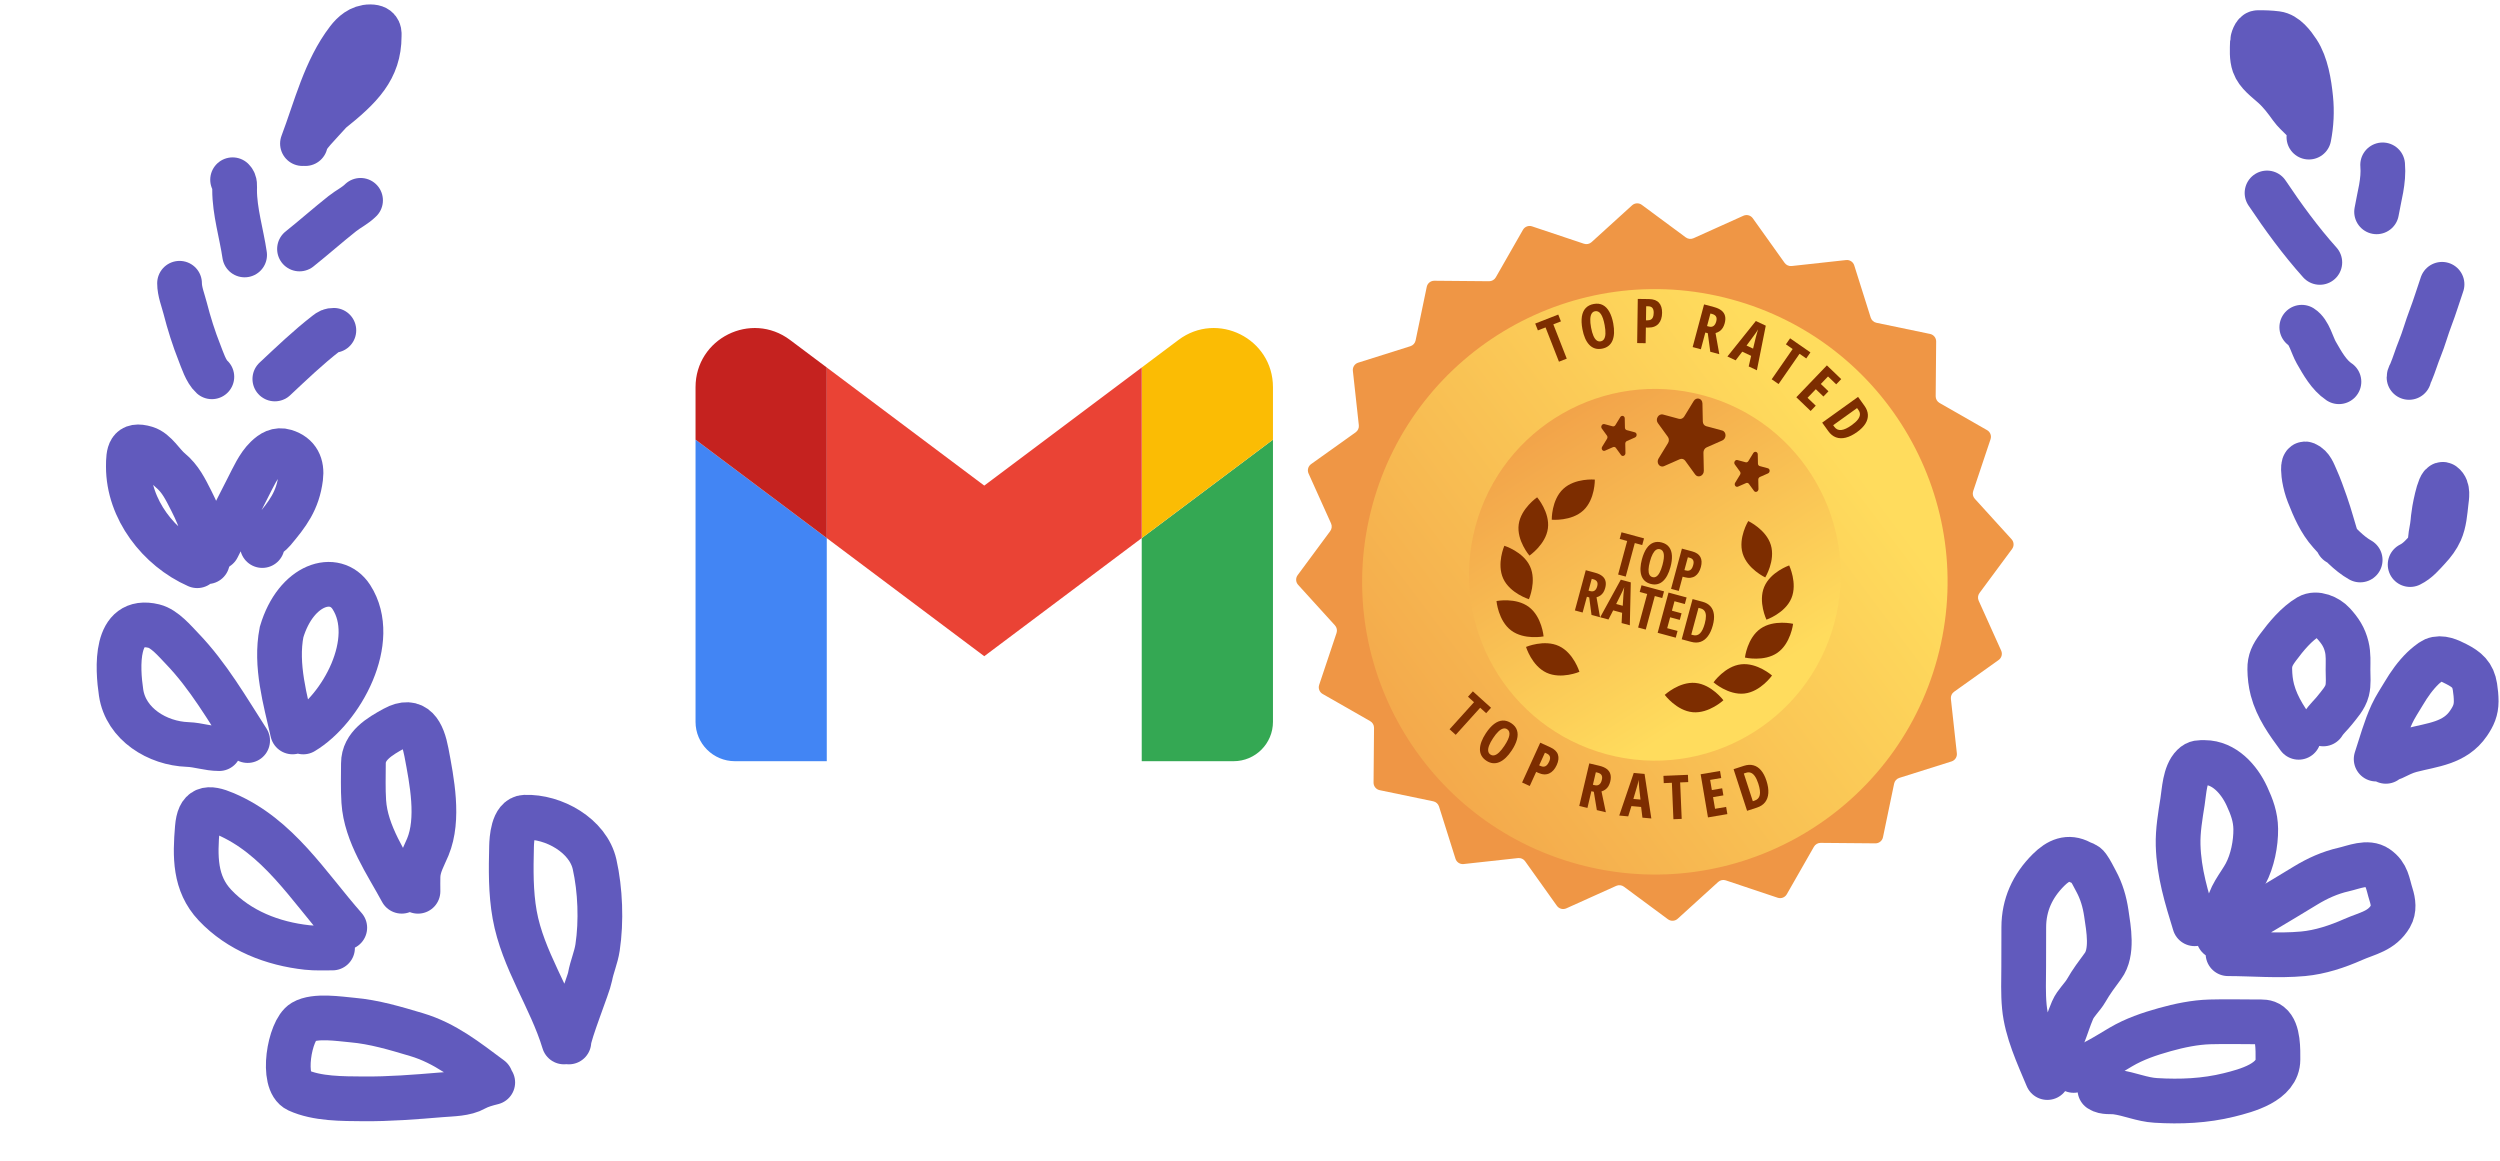 <svg width="381" height="177" viewBox="0 0 381 177" fill="none" xmlns="http://www.w3.org/2000/svg">
<path d="M85.946 158.793C83.944 152.163 79.665 146.283 78.436 139.407C77.825 135.989 77.875 132.478 77.96 129.016C77.988 127.864 78.169 124.617 79.982 124.547C84.373 124.378 89.63 127.342 90.615 131.727C91.489 135.617 91.673 140.414 91.069 144.406C90.838 145.937 90.198 147.343 89.924 148.859C89.697 150.118 86.699 157.519 86.696 158.795" stroke="#615ABD" stroke-width="6.816" stroke-linecap="round"/>
<path d="M74.787 164.342C71.167 161.658 67.836 158.972 63.482 157.677C60.259 156.719 57.046 155.747 53.681 155.454C51.768 155.288 48.029 154.676 46.215 155.748C44.097 156.999 42.758 164.933 45.384 166.136C48.331 167.487 52.218 167.437 55.341 167.465C59.312 167.502 63.276 167.184 67.23 166.854C68.874 166.717 70.913 166.743 72.392 165.902C73.165 165.463 74.22 165.179 75.095 164.962" stroke="#615ABD" stroke-width="6.816" stroke-linecap="round"/>
<path d="M61.224 135.826C58.947 131.6 55.756 127.105 55.439 122.154C55.315 120.222 55.379 118.275 55.383 116.34C55.389 113.662 57.889 112.219 60.074 111.017C63.252 109.268 64.429 111.699 64.986 114.64C65.808 118.985 66.975 124.812 65.195 129.091C64.581 130.567 63.77 131.888 63.706 133.526C63.676 134.291 63.703 135.064 63.701 135.831" stroke="#615ABD" stroke-width="6.816" stroke-linecap="round"/>
<path d="M52.542 141.381C46.919 134.997 42.401 127.462 34.31 124.018C31.641 122.882 30.332 123.082 30.074 126.159C29.712 130.479 29.629 134.625 32.766 137.949C36.439 141.84 41.558 143.824 46.807 144.396C48.087 144.535 49.39 144.47 50.677 144.473" stroke="#615ABD" stroke-width="6.816" stroke-linecap="round"/>
<path d="M44.587 111.546C43.479 106.652 41.924 101.403 42.912 96.333C45.101 88.965 51.095 87.181 53.555 91.001C57.782 97.564 52.041 108.072 46.216 111.55" stroke="#615ABD" stroke-width="6.816" stroke-linecap="round"/>
<path d="M37.74 112.861C34.645 108.048 31.723 102.967 27.724 98.819C26.65 97.705 25.077 95.817 23.466 95.421C17.369 93.924 17.905 101.884 18.455 105.56C19.177 110.389 24.021 113.298 28.587 113.46C30.249 113.519 31.727 114.087 33.403 114.09" stroke="#615ABD" stroke-width="6.816" stroke-linecap="round"/>
<path d="M30.057 86.215C24.212 83.638 19.547 77.611 19.561 71.088C19.566 69.008 19.681 67.547 22.217 68.307C23.72 68.758 24.747 70.678 25.925 71.653C27.499 72.954 28.232 74.512 29.149 76.304C30.712 79.356 31.614 82.15 31.606 85.599" stroke="#615ABD" stroke-width="6.816" stroke-linecap="round"/>
<path d="M33.16 83.435C33.888 81.99 36.882 76.04 37.789 74.293C38.564 72.802 39.354 70.965 40.603 69.757C41.423 68.966 42.289 68.439 43.427 68.783C45.411 69.383 46.067 70.904 45.826 72.796C45.375 76.343 43.829 78.331 41.663 80.907C40.867 81.854 39.975 81.83 39.972 83.14" stroke="#615ABD" stroke-width="6.816" stroke-linecap="round"/>
<path d="M32.287 57.423C31.382 56.615 30.816 54.803 30.419 53.806C29.527 51.563 28.815 49.291 28.215 46.955C27.909 45.765 27.36 44.419 27.363 43.169" stroke="#615ABD" stroke-width="6.816" stroke-linecap="round"/>
<path d="M41.885 57.754C44.448 55.357 46.968 52.936 49.744 50.786C50.16 50.464 50.369 50.34 50.88 50.342" stroke="#615ABD" stroke-width="6.816" stroke-linecap="round"/>
<path d="M37.281 38.855C36.816 35.665 35.747 32.182 35.754 28.943C35.755 28.314 35.858 27.806 35.447 27.394" stroke="#615ABD" stroke-width="6.816" stroke-linecap="round"/>
<path d="M45.643 37.944C47.851 36.185 49.965 34.306 52.175 32.556C53.075 31.843 54.134 31.343 54.949 30.532" stroke="#615ABD" stroke-width="6.816" stroke-linecap="round"/>
<path d="M46.095 21.883C48.126 16.51 49.519 10.65 53.021 6.078C53.749 5.127 54.855 4.079 56.422 4.082C57.99 4.085 57.79 5.152 57.789 5.527C57.779 10.525 54.978 13.316 50.402 16.968C48.61 18.989 46.543 20.924 46.541 21.884" stroke="#615ABD" stroke-width="6.816" stroke-linecap="round"/>
<path d="M312.016 164.218C310.588 160.8 308.862 157.143 308.51 153.419C308.318 151.396 308.407 149.348 308.412 147.32C308.416 145.317 308.42 143.314 308.424 141.312C308.432 137.917 309.739 135.027 312.196 132.581C313.682 131.102 315.216 130.442 317.043 131.419C317.522 131.675 317.859 131.649 318.194 132.109C318.681 132.776 319.048 133.57 319.444 134.296C320.271 135.813 320.747 137.447 321.001 139.164C321.356 141.569 322.031 145.143 320.488 147.224C319.599 148.423 318.701 149.625 317.962 150.921C317.346 151.999 316.363 152.798 315.861 153.95C315.3 155.242 314.913 156.569 314.397 157.851" stroke="#615ABD" stroke-width="6.816" stroke-linecap="round"/>
<path d="M316.024 163.134C318.583 162.475 320.935 160.91 323.192 159.579C325.315 158.329 327.551 157.577 329.914 156.914C332.111 156.297 334.497 155.799 336.784 155.735C339.195 155.668 341.613 155.725 344.026 155.73C344.73 155.732 345.374 155.666 345.956 156.119C347.247 157.122 347.162 160.046 347.159 161.482C347.151 164.953 342.389 166.201 339.703 166.867C336.034 167.776 332.306 167.933 328.525 167.702C326.423 167.574 324.555 166.712 322.51 166.435C321.705 166.326 320.724 166.525 320.023 166.056" stroke="#615ABD" stroke-width="6.816" stroke-linecap="round"/>
<path d="M334.459 140.781C333.22 136.75 332.063 133.017 331.946 128.811C331.885 126.601 332.275 124.348 332.618 122.177C332.87 120.581 332.948 117.963 334.218 116.699C334.784 116.135 335.234 116.206 335.979 116.207C338.971 116.214 341.235 118.752 342.42 121.319C343.181 122.966 343.753 124.477 343.775 126.338C343.801 128.559 343.281 131.188 342.223 133.172C341.3 134.902 339.565 136.795 339.561 138.79" stroke="#615ABD" stroke-width="6.816" stroke-linecap="round"/>
<path d="M338.096 142.791C342.561 140.265 346.967 137.637 351.342 134.971C353.174 133.855 355.075 132.994 357.173 132.516C358.755 132.156 360.82 131.219 362.271 132.224C363.852 133.317 363.862 134.666 364.406 136.375C364.737 137.413 364.909 138.627 364.319 139.631C362.978 141.914 360.815 142.214 358.607 143.189C356.216 144.246 353.602 145.118 350.986 145.358C347.154 145.709 343.34 145.351 339.547 145.343" stroke="#615ABD" stroke-width="6.816" stroke-linecap="round"/>
<path d="M350.315 112.365C348.65 110.101 347.047 107.902 346.316 105.147C346.042 104.115 345.929 103.041 345.912 101.977C345.892 100.645 346.334 99.784 347.151 98.685C348.4 97.001 349.989 95.063 351.826 93.979C353.002 93.285 354.769 94.069 355.617 95.004C356.635 96.125 357.28 97.092 357.642 98.569C357.927 99.73 357.839 100.901 357.837 102.091C357.835 103.111 357.961 104.227 357.71 105.222C357.411 106.406 356.516 107.347 355.778 108.286C355.246 108.963 354.509 109.599 354.069 110.328" stroke="#615ABD" stroke-width="6.816" stroke-linecap="round"/>
<path d="M362.126 115.685C362.879 113.406 363.515 111.008 364.527 108.822C365.031 107.732 365.726 106.701 366.339 105.67C367.168 104.275 368.105 102.947 369.276 101.813C369.552 101.546 370.496 100.735 370.92 100.554C372.056 100.068 373.344 100.695 374.334 101.199C375.964 102.029 376.898 102.847 377.18 104.664C377.294 105.4 377.372 106.136 377.371 106.88C377.368 108.213 376.955 109.133 376.202 110.236C374.117 113.293 370.722 113.482 367.419 114.346C366.373 114.619 365.577 115.061 364.626 115.508C364.345 115.639 363.743 115.748 363.602 116.029" stroke="#615ABD" stroke-width="6.816" stroke-linecap="round"/>
<path d="M359.691 85.341C357.929 84.348 356.425 82.684 355.092 81.19C353.553 79.465 352.678 77.408 351.841 75.281C351.535 74.502 351.314 73.662 351.171 72.836C351.108 72.475 350.824 70.476 351.39 70.716C352.273 71.091 352.583 72.07 352.951 72.885C353.519 74.142 353.974 75.444 354.432 76.745C355.13 78.724 355.639 80.76 356.288 82.721" stroke="#615ABD" stroke-width="6.816" stroke-linecap="round"/>
<path d="M367.303 86.04C368.472 85.467 369.264 84.495 370.136 83.552C370.85 82.781 371.48 81.959 371.909 80.993C372.518 79.623 372.623 78.04 372.79 76.57C372.878 75.795 373.148 74.419 372.354 73.842C371.728 73.387 370.885 78.157 370.841 78.794C370.774 79.758 370.63 80.693 370.443 81.64C370.377 81.975 370.355 83.387 370.035 83.546" stroke="#615ABD" stroke-width="6.816" stroke-linecap="round"/>
<path d="M350.791 49.87C351.925 50.586 352.348 52.586 352.992 53.713C353.926 55.344 354.921 57.15 356.455 58.177" stroke="#615ABD" stroke-width="6.816" stroke-linecap="round"/>
<path d="M372.167 43.326C371.58 45.016 371.068 46.74 370.427 48.41C369.827 49.971 369.4 51.597 368.769 53.141C368.282 54.333 367.925 55.579 367.423 56.762C367.313 57.02 367.138 57.235 367.137 57.519" stroke="#615ABD" stroke-width="6.816" stroke-linecap="round"/>
<path d="M345.495 29.406C347.966 33.094 350.575 36.682 353.54 39.991" stroke="#615ABD" stroke-width="6.816" stroke-linecap="round"/>
<path d="M363.116 25.126C363.328 27.645 362.598 29.878 362.192 32.282" stroke="#615ABD" stroke-width="6.816" stroke-linecap="round"/>
<path d="M351.876 20.898C352.257 18.951 352.354 16.97 352.154 14.99C351.922 12.701 351.476 9.82 350.187 7.865C349.47 6.777 348.36 5.29 346.955 5.112C346.026 4.994 345.032 4.956 344.095 4.973C343.59 4.982 343.284 6.03 343.271 6.398C343.234 7.511 343.141 8.782 343.517 9.845C344.012 11.246 345.424 12.215 346.476 13.172C347.545 14.144 348.355 15.227 349.196 16.397C349.643 17.018 350.227 17.534 350.765 18.073C350.969 18.279 351.152 18.532 351.426 18.624" stroke="#615ABD" stroke-width="6.816" stroke-linecap="round"/>
<path d="M265.697 32.879C266.205 32.651 266.804 32.812 267.127 33.266L271.973 40.059C272.218 40.403 272.631 40.588 273.051 40.542L281.345 39.633C281.899 39.572 282.419 39.911 282.586 40.443L285.096 48.401C285.223 48.804 285.558 49.107 285.971 49.193L294.141 50.892C294.686 51.005 295.076 51.488 295.071 52.045L294.998 60.389C294.995 60.812 295.22 61.203 295.587 61.413L302.831 65.554C303.315 65.83 303.536 66.41 303.359 66.938L300.712 74.851C300.578 75.252 300.67 75.694 300.955 76.007L306.565 82.183C306.94 82.596 306.971 83.215 306.64 83.663L301.676 90.371C301.425 90.71 301.377 91.159 301.55 91.545L304.978 99.153C305.207 99.661 305.045 100.26 304.591 100.583L297.798 105.429C297.454 105.674 297.269 106.086 297.315 106.507L298.224 114.801C298.285 115.355 297.946 115.875 297.415 116.042L289.456 118.551C289.053 118.679 288.75 119.014 288.664 119.427L286.965 127.597C286.852 128.142 286.369 128.532 285.812 128.527L277.468 128.454C277.045 128.45 276.654 128.675 276.444 129.042L272.304 136.287C272.027 136.771 271.448 136.992 270.919 136.815L263.006 134.167C262.605 134.033 262.163 134.126 261.85 134.411L255.674 140.021C255.262 140.396 254.642 140.427 254.194 140.096L247.487 135.132C247.147 134.881 246.698 134.833 246.312 135.006L238.704 138.434C238.196 138.662 237.598 138.501 237.274 138.047L232.428 131.254C232.183 130.91 231.771 130.725 231.351 130.771L223.056 131.68C222.502 131.741 221.983 131.402 221.815 130.87L219.306 122.912C219.179 122.509 218.844 122.206 218.43 122.12L210.26 120.421C209.715 120.308 209.326 119.825 209.33 119.268L209.403 110.924C209.407 110.501 209.182 110.11 208.815 109.9L201.57 105.759C201.086 105.483 200.865 104.903 201.042 104.375L203.69 96.462C203.824 96.061 203.731 95.619 203.447 95.306L197.836 89.13C197.461 88.718 197.43 88.098 197.762 87.65L202.725 80.942C202.976 80.603 203.025 80.153 202.851 79.768L199.423 72.16C199.195 71.652 199.357 71.053 199.81 70.73L206.603 65.884C206.947 65.639 207.132 65.227 207.086 64.806L206.177 56.512C206.117 55.958 206.455 55.438 206.987 55.271L214.945 52.762C215.348 52.635 215.651 52.3 215.737 51.886L217.436 43.716C217.549 43.171 218.032 42.781 218.589 42.786L226.933 42.859C227.356 42.863 227.748 42.638 227.957 42.271L232.098 35.026C232.374 34.542 232.954 34.321 233.482 34.498L241.395 37.145C241.796 37.28 242.238 37.187 242.551 36.903L248.727 31.292C249.14 30.917 249.759 30.886 250.207 31.218L256.915 36.181C257.255 36.432 257.704 36.48 258.089 36.307L265.697 32.879Z" fill="#EF9645"/>
<g filter="url(#filter0_d_4787_2)">
<circle cx="252.201" cy="85.657" r="44.602" transform="rotate(15.123 252.201 85.657)" fill="url(#paint0_linear_4787_2)"/>
</g>
<g filter="url(#filter1_d_4787_2)">
<circle cx="252.201" cy="85.657" r="28.323" transform="rotate(15.123 252.201 85.657)" fill="url(#paint1_linear_4787_2)"/>
</g>
<path d="M247.761 87.872L246.6 87.558L247.981 82.447L246.841 82.139L247.116 81.12L250.55 82.048L250.275 83.067L249.143 82.761L247.761 87.872ZM254.58 86.417C254.449 86.903 254.285 87.33 254.09 87.698C253.895 88.062 253.672 88.357 253.419 88.582C253.166 88.808 252.883 88.957 252.57 89.028C252.259 89.1 251.921 89.087 251.555 88.988C251.186 88.888 250.884 88.728 250.649 88.509C250.415 88.287 250.246 88.013 250.142 87.688C250.038 87.363 249.994 86.994 250.009 86.581C250.025 86.168 250.098 85.719 250.23 85.232C250.416 84.545 250.654 83.99 250.945 83.567C251.236 83.145 251.576 82.859 251.964 82.709C252.353 82.559 252.785 82.548 253.26 82.677C253.755 82.811 254.127 83.048 254.377 83.388C254.63 83.729 254.771 84.157 254.8 84.672C254.829 85.184 254.756 85.766 254.58 86.417ZM251.448 85.571C251.321 86.04 251.251 86.443 251.238 86.778C251.226 87.111 251.27 87.376 251.37 87.574C251.47 87.769 251.625 87.895 251.834 87.952C252.047 88.009 252.244 87.98 252.425 87.864C252.609 87.749 252.779 87.544 252.933 87.25C253.09 86.956 253.234 86.569 253.364 86.088C253.558 85.37 253.623 84.814 253.558 84.422C253.494 84.027 253.302 83.786 252.984 83.7C252.774 83.643 252.576 83.675 252.391 83.796C252.205 83.917 252.033 84.126 251.875 84.422C251.717 84.718 251.575 85.101 251.448 85.571ZM257.88 84.029C258.504 84.197 258.922 84.484 259.137 84.89C259.354 85.294 259.38 85.805 259.213 86.423C259.129 86.733 259.014 87.005 258.867 87.238C258.723 87.469 258.549 87.655 258.343 87.794C258.137 87.933 257.902 88.02 257.638 88.054C257.374 88.087 257.08 88.06 256.756 87.972L256.433 87.885L255.846 90.057L254.668 89.739L256.324 83.608L257.88 84.029ZM257.521 85.007L257.232 84.929L256.705 86.879L256.91 86.934C257.098 86.985 257.264 86.992 257.408 86.957C257.553 86.921 257.678 86.835 257.784 86.698C257.89 86.562 257.977 86.368 258.045 86.116C258.13 85.803 258.127 85.558 258.037 85.381C257.95 85.201 257.778 85.077 257.521 85.007ZM243.097 87.285C243.55 87.407 243.908 87.574 244.171 87.787C244.435 87.999 244.604 88.256 244.678 88.558C244.756 88.861 244.74 89.211 244.633 89.608C244.565 89.859 244.472 90.08 244.355 90.27C244.238 90.458 244.092 90.615 243.917 90.742C243.746 90.866 243.543 90.961 243.309 91.027L243.843 94.064L242.547 93.714L242.194 91.041L241.842 90.945L241.192 93.348L240.014 93.03L241.671 86.899L243.097 87.285ZM242.82 88.276L242.581 88.212L242.093 90.015L242.358 90.086C242.62 90.157 242.84 90.131 243.018 90.008C243.198 89.886 243.331 89.664 243.418 89.342C243.496 89.054 243.485 88.823 243.385 88.649C243.288 88.476 243.099 88.352 242.82 88.276ZM247.13 94.953L247.21 93.391L245.848 93.022L245.13 94.412L243.868 94.071L247.009 88.342L248.531 88.753L248.384 95.292L247.13 94.953ZM247.307 92.319L247.414 90.607C247.428 90.466 247.441 90.329 247.453 90.194C247.468 90.061 247.482 89.932 247.494 89.809C247.51 89.685 247.525 89.569 247.539 89.462C247.504 89.557 247.462 89.661 247.414 89.774C247.365 89.887 247.313 90.005 247.255 90.127C247.198 90.25 247.138 90.373 247.075 90.497L246.304 92.048L247.307 92.319ZM250.812 95.948L249.65 95.634L251.032 90.522L249.891 90.214L250.167 89.195L253.601 90.124L253.325 91.142L252.193 90.836L250.812 95.948ZM255.382 97.183L252.627 96.439L254.284 90.308L257.039 91.053L256.768 92.055L255.192 91.629L254.802 93.071L256.27 93.468L255.998 94.474L254.53 94.078L254.082 95.734L255.659 96.16L255.382 97.183ZM261.034 95.3C260.849 95.985 260.598 96.538 260.28 96.959C259.965 97.381 259.593 97.666 259.163 97.814C258.736 97.959 258.26 97.961 257.735 97.819L256.292 97.429L257.949 91.299L259.48 91.712C259.983 91.848 260.379 92.077 260.667 92.398C260.958 92.719 261.135 93.124 261.198 93.612C261.261 94.1 261.207 94.663 261.034 95.3ZM259.808 95.027C259.932 94.569 259.99 94.181 259.983 93.864C259.975 93.547 259.904 93.295 259.768 93.109C259.635 92.923 259.442 92.796 259.188 92.727L258.852 92.636L257.749 96.716L258.005 96.785C258.43 96.9 258.788 96.812 259.08 96.522C259.374 96.233 259.617 95.734 259.808 95.027Z" fill="#7D2D00"/>
<path d="M231.448 79.939C231.124 82.393 233.088 84.674 233.088 84.674C233.088 84.674 235.577 82.979 235.9 80.526C236.224 78.071 234.26 75.79 234.26 75.79C234.26 75.79 231.773 77.488 231.448 79.939ZM229.094 88.182C230.13 90.43 233.009 91.318 233.009 91.318C233.009 91.318 234.211 88.561 233.175 86.312C232.14 84.064 229.261 83.175 229.261 83.175C229.261 83.175 228.059 85.934 229.094 88.182ZM230.304 96.083C232.286 97.571 235.243 96.989 235.243 96.989C235.243 96.989 234.986 93.992 233.005 92.503C231.024 91.015 228.066 91.598 228.066 91.598C228.066 91.598 228.323 94.594 230.304 96.083ZM235.684 102.517C237.931 103.565 240.704 102.386 240.704 102.386C240.704 102.386 239.833 99.507 237.586 98.458C235.339 97.41 232.566 98.591 232.566 98.591C232.566 98.591 233.437 101.469 235.684 102.517ZM238.237 74.51C236.425 76.199 236.487 79.205 236.487 79.205C236.487 79.205 239.49 79.474 241.302 77.785C243.114 76.096 243.052 73.089 243.052 73.089C243.052 73.089 240.049 72.821 238.237 74.51Z" fill="#7D2D00"/>
<path d="M273.01 91.172C272.054 93.455 269.208 94.437 269.208 94.437C269.208 94.437 267.912 91.719 268.867 89.436C269.825 87.151 272.671 86.171 272.671 86.171C272.671 86.171 273.965 88.89 273.01 91.172ZM270.888 99.477C268.862 100.898 265.927 100.214 265.927 100.214C265.927 100.214 266.278 97.227 268.305 95.806C270.332 94.385 273.268 95.068 273.268 95.068C273.268 95.068 272.917 98.057 270.888 99.477ZM265.865 105.693C263.403 105.981 261.142 103.988 261.142 103.988C261.142 103.988 262.873 101.528 265.335 101.241C267.796 100.953 270.057 102.946 270.057 102.946C270.057 102.946 268.326 105.406 265.865 105.693ZM257.976 108.542C255.507 108.315 253.706 105.9 253.706 105.9C253.706 105.9 255.908 103.852 258.378 104.077C260.847 104.304 262.646 106.72 262.646 106.72C262.646 106.72 260.445 108.768 257.976 108.542ZM269.879 83.062C270.593 85.434 269.025 87.999 269.025 87.999C269.025 87.999 266.295 86.718 265.581 84.346C264.866 81.974 266.435 79.408 266.435 79.408C266.435 79.408 269.164 80.69 269.879 83.062Z" fill="#7D2D00"/>
<path d="M246.925 63.574C247.133 63.234 247.603 63.361 247.611 63.759L247.64 65.181C247.642 65.268 247.669 65.35 247.717 65.416C247.765 65.482 247.832 65.529 247.908 65.55L249.155 65.887C249.504 65.981 249.515 66.517 249.171 66.669L247.942 67.21C247.867 67.243 247.802 67.301 247.757 67.375C247.712 67.449 247.688 67.536 247.69 67.622L247.719 69.044C247.728 69.442 247.265 69.647 247.044 69.342L246.255 68.255C246.207 68.189 246.14 68.142 246.064 68.122C245.988 68.101 245.906 68.108 245.831 68.141L244.603 68.682C244.258 68.834 243.962 68.424 244.169 68.085L244.911 66.871C244.956 66.797 244.979 66.71 244.978 66.624C244.976 66.537 244.949 66.454 244.901 66.388L244.112 65.302C243.892 64.997 244.171 64.54 244.52 64.635L245.767 64.972C245.843 64.992 245.924 64.985 245.999 64.952C246.074 64.919 246.139 64.862 246.184 64.788L246.926 63.574L246.925 63.574Z" fill="#7D2D00"/>
<path d="M258.12 61.114C258.523 60.454 259.435 60.701 259.451 61.474L259.508 64.236C259.511 64.404 259.564 64.564 259.657 64.693C259.75 64.821 259.88 64.912 260.028 64.952L262.45 65.607C263.129 65.79 263.149 66.83 262.482 67.126L260.095 68.178C259.949 68.242 259.823 68.354 259.735 68.498C259.647 68.641 259.601 68.809 259.605 68.978L259.662 71.74C259.678 72.513 258.779 72.91 258.349 72.318L256.817 70.207C256.724 70.078 256.594 69.988 256.446 69.948C256.298 69.908 256.14 69.921 255.995 69.985L253.608 71.037C252.939 71.332 252.363 70.536 252.766 69.876L254.206 67.519C254.294 67.375 254.339 67.207 254.336 67.038C254.332 66.87 254.28 66.71 254.186 66.581L252.655 64.471C252.227 63.879 252.769 62.991 253.447 63.174L255.869 63.829C256.017 63.869 256.175 63.856 256.32 63.792C256.466 63.728 256.592 63.616 256.679 63.472L258.12 61.115L258.12 61.114Z" fill="#7D2D00"/>
<path d="M267.197 69.052C267.405 68.713 267.874 68.84 267.882 69.237L267.912 70.659C267.913 70.746 267.94 70.828 267.988 70.895C268.036 70.961 268.103 71.008 268.179 71.028L269.426 71.365C269.776 71.46 269.786 71.995 269.442 72.147L268.214 72.689C268.139 72.722 268.074 72.779 268.028 72.853C267.983 72.927 267.96 73.014 267.961 73.101L267.991 74.523C267.999 74.921 267.536 75.125 267.315 74.82L266.526 73.734C266.478 73.667 266.411 73.621 266.335 73.6C266.259 73.579 266.178 73.586 266.103 73.619L264.874 74.161C264.53 74.313 264.233 73.903 264.441 73.563L265.182 72.35C265.227 72.276 265.251 72.189 265.249 72.102C265.247 72.016 265.22 71.933 265.172 71.867L264.384 70.78C264.163 70.476 264.442 70.019 264.791 70.113L266.038 70.45C266.114 70.471 266.196 70.464 266.27 70.431C266.345 70.398 266.41 70.34 266.455 70.266L267.197 69.053L267.197 69.052Z" fill="#7D2D00"/>
<path d="M238.773 54.659L237.585 55.123L235.54 49.897L234.374 50.353L233.966 49.311L237.478 47.938L237.885 48.979L236.728 49.432L238.773 54.659Z" fill="#7D2D00"/>
<path d="M245.86 49.295C245.957 49.82 245.997 50.303 245.979 50.743C245.96 51.181 245.881 51.565 245.743 51.897C245.605 52.228 245.402 52.5 245.136 52.712C244.872 52.923 244.543 53.065 244.147 53.139C243.749 53.213 243.388 53.199 243.063 53.097C242.737 52.992 242.45 52.807 242.202 52.545C241.953 52.282 241.741 51.95 241.567 51.548C241.393 51.146 241.257 50.683 241.159 50.158C241.021 49.416 240.995 48.776 241.079 48.239C241.164 47.702 241.357 47.273 241.66 46.951C241.962 46.63 242.37 46.421 242.883 46.326C243.417 46.227 243.882 46.283 244.277 46.493C244.675 46.704 245.006 47.048 245.269 47.527C245.532 48.002 245.729 48.592 245.86 49.295ZM242.478 49.922C242.572 50.429 242.69 50.846 242.832 51.173C242.973 51.496 243.137 51.73 243.323 51.873C243.508 52.013 243.714 52.063 243.94 52.021C244.169 51.978 244.344 51.86 244.464 51.666C244.587 51.471 244.655 51.198 244.668 50.846C244.684 50.493 244.643 50.058 244.547 49.538C244.403 48.763 244.21 48.203 243.968 47.857C243.725 47.509 243.432 47.367 243.088 47.431C242.862 47.472 242.687 47.594 242.565 47.794C242.444 47.995 242.375 48.273 242.36 48.629C242.345 48.984 242.384 49.416 242.478 49.922Z" fill="#7D2D00"/>
<path d="M251.306 45.579C251.991 45.589 252.496 45.774 252.823 46.135C253.152 46.492 253.312 47.01 253.303 47.688C253.298 48.029 253.25 48.339 253.161 48.617C253.074 48.892 252.943 49.128 252.768 49.325C252.594 49.522 252.375 49.672 252.113 49.776C251.851 49.88 251.541 49.929 251.185 49.924L250.831 49.919L250.797 52.304L249.504 52.285L249.598 45.555L251.306 45.579ZM251.194 46.678L250.877 46.673L250.846 48.814L251.072 48.817C251.278 48.82 251.45 48.784 251.589 48.71C251.728 48.635 251.834 48.514 251.907 48.346C251.98 48.178 252.019 47.956 252.023 47.68C252.028 47.336 251.96 47.085 251.821 46.926C251.686 46.765 251.477 46.682 251.194 46.678Z" fill="#7D2D00"/>
<path d="M261.212 46.795C261.692 46.924 262.072 47.1 262.352 47.324C262.632 47.548 262.812 47.82 262.892 48.14C262.975 48.461 262.96 48.832 262.847 49.253C262.776 49.52 262.678 49.754 262.554 49.956C262.431 50.155 262.277 50.322 262.092 50.457C261.91 50.589 261.695 50.691 261.448 50.761L262.022 53.979L260.648 53.612L260.266 50.779L259.892 50.679L259.211 53.228L257.961 52.894L259.7 46.391L261.212 46.795ZM260.921 47.847L260.668 47.779L260.156 49.692L260.437 49.767C260.715 49.841 260.948 49.813 261.136 49.682C261.326 49.552 261.467 49.316 261.558 48.975C261.64 48.67 261.628 48.425 261.521 48.241C261.418 48.057 261.218 47.926 260.921 47.847Z" fill="#7D2D00"/>
<path d="M266.502 55.847L266.873 54.231L265.518 53.597L264.513 54.916L263.258 54.328L267.59 48.924L269.103 49.633L267.749 56.431L266.502 55.847ZM267.17 53.13L267.597 51.362C267.637 51.219 267.676 51.078 267.713 50.939C267.754 50.802 267.792 50.671 267.827 50.545C267.866 50.418 267.903 50.299 267.937 50.19C267.883 50.283 267.821 50.385 267.749 50.493C267.678 50.602 267.601 50.715 267.519 50.833C267.437 50.95 267.351 51.068 267.262 51.186L266.174 52.663L267.17 53.13Z" fill="#7D2D00"/>
<path d="M271.053 58.53L270.005 57.803L273.202 53.191L272.173 52.477L272.81 51.558L275.909 53.706L275.272 54.626L274.25 53.917L271.053 58.53Z" fill="#7D2D00"/>
<path d="M275.942 62.636L273.759 60.542L278.418 55.684L280.601 57.778L279.84 58.572L278.59 57.373L277.494 58.517L278.657 59.632L277.892 60.429L276.729 59.314L275.47 60.626L276.72 61.825L275.942 62.636Z" fill="#7D2D00"/>
<path d="M283.022 65.841C282.411 66.279 281.834 66.565 281.291 66.698C280.75 66.833 280.253 66.817 279.801 66.65C279.353 66.484 278.961 66.167 278.625 65.698L277.701 64.411L283.17 60.487L284.15 61.852C284.472 62.301 284.644 62.754 284.665 63.211C284.689 63.67 284.563 64.121 284.288 64.564C284.013 65.007 283.591 65.433 283.022 65.841ZM282.198 64.794C282.607 64.501 282.915 64.222 283.121 63.956C283.327 63.691 283.437 63.437 283.451 63.193C283.467 62.951 283.393 62.717 283.23 62.49L283.015 62.191L279.376 64.802L279.539 65.03C279.811 65.409 280.164 65.578 280.598 65.534C281.034 65.494 281.567 65.247 282.198 64.794Z" fill="#7D2D00"/>
<path d="M221.852 111.988L220.914 111.141L224.64 107.015L223.72 106.183L224.462 105.361L227.235 107.864L226.492 108.687L225.578 107.861L221.852 111.988Z" fill="#7D2D00"/>
<path d="M230.386 114.372C230.094 114.813 229.791 115.185 229.475 115.486C229.16 115.785 228.84 116.005 228.513 116.146C228.187 116.288 227.855 116.342 227.52 116.31C227.186 116.279 226.854 116.154 226.521 115.934C226.186 115.713 225.938 115.454 225.777 115.158C225.617 114.859 225.539 114.53 225.543 114.172C225.546 113.814 225.624 113.431 225.776 113.025C225.928 112.619 226.15 112.195 226.442 111.753C226.854 111.129 227.275 110.655 227.705 110.33C228.135 110.006 228.568 109.833 229.005 109.812C229.441 109.791 229.875 109.922 230.307 110.208C230.756 110.504 231.048 110.864 231.185 111.286C231.324 111.709 231.323 112.183 231.182 112.705C231.042 113.225 230.777 113.781 230.386 114.372ZM227.544 112.493C227.262 112.919 227.06 113.297 226.936 113.628C226.814 113.955 226.77 114.234 226.804 114.464C226.839 114.692 226.952 114.869 227.143 114.994C227.335 115.122 227.541 115.158 227.76 115.102C227.982 115.048 228.218 114.9 228.47 114.658C228.723 114.417 228.994 114.079 229.283 113.642C229.714 112.99 229.962 112.458 230.027 112.045C230.093 111.63 229.982 111.327 229.693 111.136C229.503 111.01 229.295 110.977 229.07 111.036C228.845 111.095 228.605 111.246 228.35 111.489C228.094 111.732 227.826 112.067 227.544 112.493Z" fill="#7D2D00"/>
<path d="M236.273 113.888C236.89 114.169 237.274 114.538 237.427 114.996C237.584 115.451 237.523 115.985 237.244 116.596C237.104 116.903 236.938 117.165 236.746 117.382C236.557 117.597 236.345 117.759 236.108 117.868C235.871 117.977 235.613 118.027 235.334 118.016C235.054 118.006 234.754 117.928 234.433 117.782L234.113 117.636L233.134 119.786L231.967 119.254L234.733 113.186L236.273 113.888ZM235.733 114.84L235.447 114.71L234.567 116.64L234.771 116.732C234.956 116.817 235.127 116.853 235.283 116.841C235.439 116.828 235.584 116.76 235.716 116.637C235.849 116.514 235.973 116.328 236.086 116.079C236.227 115.769 236.267 115.514 236.204 115.315C236.145 115.115 235.988 114.956 235.733 114.84Z" fill="#7D2D00"/>
<path d="M243.717 116.697C244.196 116.809 244.578 116.973 244.862 117.186C245.146 117.4 245.332 117.664 245.42 117.979C245.511 118.294 245.508 118.662 245.409 119.082C245.346 119.348 245.256 119.583 245.14 119.787C245.024 119.988 244.876 120.158 244.696 120.296C244.52 120.433 244.311 120.54 244.068 120.617L244.732 123.787L243.36 123.463L242.898 120.67L242.525 120.582L241.926 123.126L240.678 122.832L242.207 116.341L243.717 116.697ZM243.46 117.747L243.207 117.687L242.757 119.596L243.037 119.662C243.315 119.728 243.545 119.693 243.727 119.557C243.912 119.423 244.044 119.185 244.124 118.845C244.196 118.54 244.177 118.298 244.066 118.119C243.958 117.94 243.756 117.816 243.46 117.747Z" fill="#7D2D00"/>
<path d="M250.306 124.611L250.106 122.981L248.629 122.847L248.139 124.414L246.772 124.29L248.982 117.795L250.631 117.945L251.664 124.734L250.306 124.611ZM250.011 121.855L249.811 120.064C249.8 119.917 249.789 119.772 249.778 119.631C249.769 119.489 249.76 119.354 249.75 119.225C249.744 119.093 249.738 118.97 249.733 118.857C249.715 118.962 249.69 119.078 249.661 119.203C249.631 119.329 249.598 119.46 249.561 119.597C249.524 119.734 249.484 119.873 249.441 120.012L248.925 121.756L250.011 121.855Z" fill="#7D2D00"/>
<path d="M256.291 124.797L255.029 124.85L254.794 119.295L253.555 119.348L253.508 118.24L257.24 118.083L257.287 119.19L256.056 119.242L256.291 124.797Z" fill="#7D2D00"/>
<path d="M263.25 124.069L260.296 124.572L259.178 117.998L262.132 117.495L262.315 118.57L260.624 118.857L260.887 120.404L262.461 120.136L262.645 121.216L261.071 121.483L261.373 123.26L263.064 122.972L263.25 124.069Z" fill="#7D2D00"/>
<path d="M269.205 118.975C269.435 119.683 269.531 120.314 269.493 120.866C269.458 121.418 269.294 121.882 269 122.259C268.709 122.632 268.291 122.906 267.747 123.083L266.255 123.567L264.197 117.224L265.78 116.71C266.301 116.541 266.78 116.515 267.217 116.632C267.658 116.748 268.046 117.003 268.381 117.396C268.716 117.789 268.991 118.315 269.205 118.975ZM267.97 119.438C267.816 118.964 267.645 118.589 267.456 118.315C267.268 118.04 267.061 117.859 266.835 117.773C266.611 117.686 266.368 117.685 266.105 117.77L265.758 117.883L267.128 122.104L267.392 122.018C267.832 121.875 268.097 121.593 268.187 121.171C268.279 120.747 268.207 120.17 267.97 119.438Z" fill="#7D2D00"/>
<g clip-path="url(#clip0_4787_2)">
<path d="M112 116.006H126V82.006L106 67.006V110.006C106 113.326 108.69 116.006 112 116.006Z" fill="#4285F4"/>
<path d="M174 116.006H188C191.32 116.006 194 113.316 194 110.006V67.006L174 82.006" fill="#34A853"/>
<path d="M174 56.006V82.006L194 67.006V59.006C194 51.586 185.53 47.356 179.6 51.806" fill="#FBBC04"/>
<path d="M126 82.006V56.006L150 74.006L174 56.006V82.006L150 100.006" fill="#EA4335"/>
<path d="M106 59.006V67.006L126 82.006V56.006L120.4 51.806C114.46 47.356 106 51.586 106 59.006Z" fill="#C5221F"/>
</g>
<defs>
<filter id="filter0_d_4787_2" x="195.155" y="31.625" width="114.091" height="114.091" filterUnits="userSpaceOnUse" color-interpolation-filters="sRGB">
<feFlood flood-opacity="0" result="BackgroundImageFix"/>
<feColorMatrix in="SourceAlpha" type="matrix" values="0 0 0 0 0 0 0 0 0 0 0 0 0 0 0 0 0 0 127 0" result="hardAlpha"/>
<feOffset dy="3.014"/>
<feGaussianBlur stdDeviation="6.216"/>
<feComposite in2="hardAlpha" operator="out"/>
<feColorMatrix type="matrix" values="0 0 0 0 0 0 0 0 0 0 0 0 0 0 0 0 0 0 0.25 0"/>
<feBlend mode="normal" in2="BackgroundImageFix" result="effect1_dropShadow_4787_2"/>
<feBlend mode="normal" in="SourceGraphic" in2="effect1_dropShadow_4787_2" result="shape"/>
</filter>
<filter id="filter1_d_4787_2" x="215.864" y="51.261" width="72.674" height="72.674" filterUnits="userSpaceOnUse" color-interpolation-filters="sRGB">
<feFlood flood-opacity="0" result="BackgroundImageFix"/>
<feColorMatrix in="SourceAlpha" type="matrix" values="0 0 0 0 0 0 0 0 0 0 0 0 0 0 0 0 0 0 127 0" result="hardAlpha"/>
<feOffset dy="1.941"/>
<feGaussianBlur stdDeviation="4.004"/>
<feComposite in2="hardAlpha" operator="out"/>
<feColorMatrix type="matrix" values="0 0 0 0 0.565 0 0 0 0 0.325 0 0 0 0 0.153 0 0 0 1 0"/>
<feBlend mode="normal" in2="BackgroundImageFix" result="effect1_dropShadow_4787_2"/>
<feBlend mode="normal" in="SourceGraphic" in2="effect1_dropShadow_4787_2" result="shape"/>
</filter>
<linearGradient id="paint0_linear_4787_2" x1="252.201" y1="41.055" x2="184.259" y2="128.16" gradientUnits="userSpaceOnUse">
<stop stop-color="#FFDC5D"/>
<stop offset="1" stop-color="#EF9645"/>
</linearGradient>
<linearGradient id="paint1_linear_4787_2" x1="224.039" y1="56.733" x2="269.837" y2="98.709" gradientUnits="userSpaceOnUse">
<stop stop-color="#EF9645"/>
<stop offset="1" stop-color="#FFDC5D"/>
</linearGradient>
<clipPath id="clip0_4787_2">
<rect width="88" height="66" fill="white" transform="translate(106 50.006)"/>
</clipPath>
</defs>
</svg>
